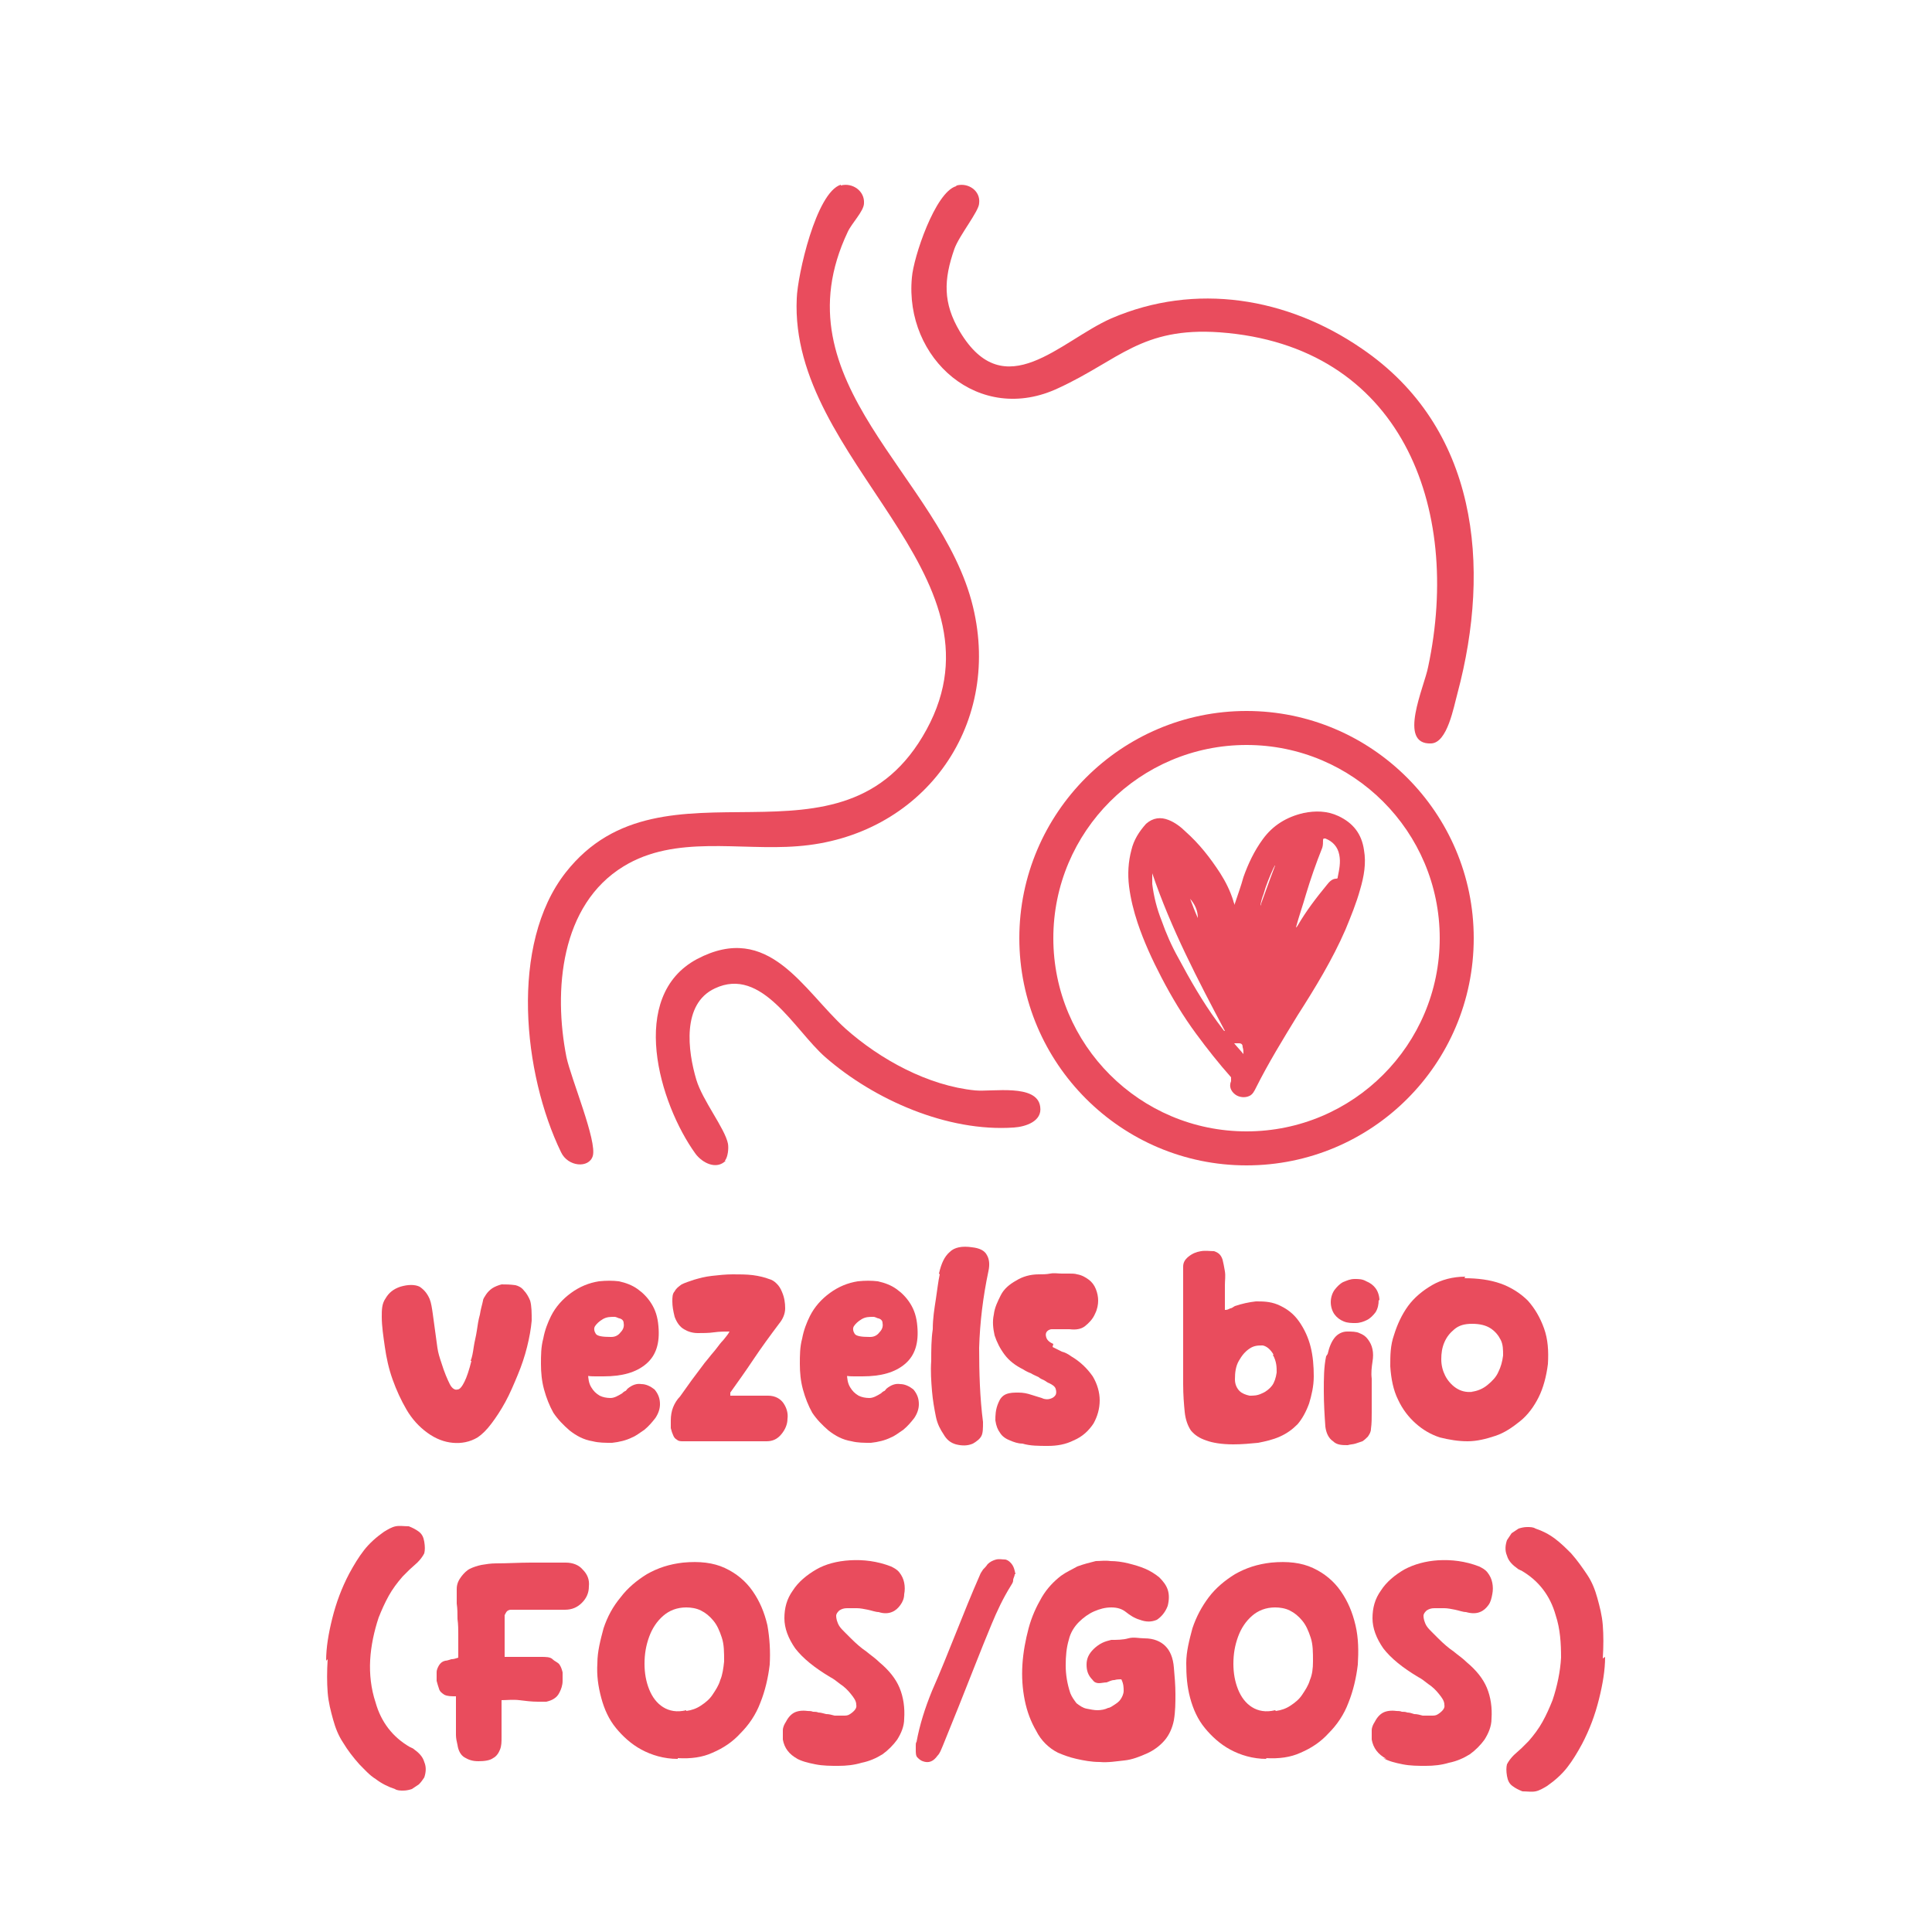 <?xml version="1.0" encoding="UTF-8"?>
<svg id="Calque_1" xmlns="http://www.w3.org/2000/svg" version="1.1" viewBox="0 0 250 250">
  <!-- Generator: Adobe Illustrator 29.3.1, SVG Export Plug-In . SVG Version: 2.1.0 Build 151)  -->
  <defs>
    <style>
      .st0 {
        fill: none;
      }

      .st1 {
        fill: #e94c5d;
      }
    </style>
  </defs>
  <path class="st1" d="M186.3,121.4c0-13.8-11.2-25-25-25s-25,11.2-25,25,11.2,25,25,25,25-11.2,25-25M190.7,121.4c0,16.3-13.2,29.4-29.4,29.4s-29.4-13.2-29.4-29.4,13.2-29.4,29.4-29.4,29.4,13.2,29.4,29.4"/>
  <path class="st1" d="M108.8,24c1.5-.4,3.1.7,3,2.3,0,1-1.6,2.6-2.1,3.7-9.3,19.6,12.1,31.5,16.2,48.5,3.8,15.7-6.7,29.8-22.7,31-7.5.6-15.8-1.5-22.5,2.6-8.2,5-9.1,16.1-7.4,24.7.6,2.8,4,10.9,3.4,12.8-.5,1.6-3.2,1.4-4.1-.5-4.9-10.1-6.7-26.9.6-36.2,12.7-16.2,35.8,1.5,46.7-18.5,11-20.2-17.8-34.7-16.8-55.8.1-3,2.5-13.7,5.7-14.7"/>
  <path class="st1" d="M123.8,24c1.5-.4,3.1.7,2.9,2.3,0,1-2.6,4.2-3.2,5.9-1.4,4-1.5,7,.7,10.7,5.8,9.7,13,1.2,19.6-1.7,10.9-4.7,22.8-2.7,32.4,3.9,15,10.2,16.8,28.1,12.4,44.6-.5,1.8-1.3,6.4-3.4,6.5-4.4.2-.9-7.3-.4-9.9,4.4-20.7-3.5-41.6-27-43.3-10.1-.7-13,3.6-20.8,7.2-10.3,4.9-20-3.8-19-14.3.2-2.6,3-11,5.7-11.8"/>
  <path class="st1" d="M93.9,150.2c-1.2,1.2-3,.3-3.9-.9-4.7-6.5-8.8-20.4.2-25.2,9.3-4.9,13.7,4,19.2,9,4.5,4,10.7,7.4,16.8,8,2.2.2,8-.9,8.4,2.1.3,1.9-1.9,2.6-3.4,2.7-8.6.6-18.1-3.6-24.4-9.1-4-3.5-8.2-11.8-14.3-8.9-4.3,2-3.5,8.1-2.4,11.8.8,2.7,3.7,6.3,4.1,8.3.1.6,0,1.7-.4,2.2"/>
  <path class="st1" d="M155,118.8c0-1-.4-1.8-1-2.5.3.8.6,1.6,1,2.5M159.7,135c.4.5.8.9,1.2,1.4,0-.3,0-.6-.1-.9,0-.3-.1-.5-.5-.5-.1,0-.3,0-.5,0M158.5,133.4s0,0,0,0c-3.5-6.6-7-13.3-9.4-20.4,0,.5,0,.9,0,1.4.2,1.6.6,3.2,1.2,4.7.6,1.7,1.3,3.3,2.2,4.9,1.5,2.8,3.1,5.6,5,8.2.3.4.6.8.9,1.2M167.7,120c.1,0,.1-.1.2-.2,1.1-1.9,2.4-3.6,3.8-5.3.3-.4.7-.8,1.2-.8.2,0,.2-.1.2-.2.2-1,.4-1.9.2-2.9-.2-1-.8-1.7-1.8-2.1-.2,0-.3,0-.3.2,0,.3,0,.7-.1,1-.8,2-1.5,4-2.1,6-.4,1.4-.9,2.8-1.3,4.3M163.1,117.4c0,0,0-.1,0-.2,0,0,.1-.2.1-.3.4-1.1.8-2.2,1.2-3.3.2-.5.4-1.1.6-1.6,0,0,0,0,0,0,0,0,0,0,0,0,0,0,0,0,0,0-.1,0-.1.2-.2.3-.5,1.1-1,2.3-1.3,3.4-.2.5-.3.9-.4,1.4,0,0,0,.1,0,.2,0,0,0,0,0,0,0,0,0,0,0,0M159.8,116.9c.4-1.2.8-2.3,1.1-3.4.6-1.7,1.4-3.4,2.5-4.9,1.3-1.8,3.1-2.9,5.3-3.4,1.5-.3,3-.3,4.5.4,1.9.9,3,2.3,3.3,4.4.3,1.7,0,3.4-.5,5.1-.5,1.8-1.2,3.5-1.9,5.2-1.7,3.9-3.9,7.5-6.2,11.1-1.9,3.1-3.8,6.2-5.4,9.4-.2.4-.4.8-.8,1-.6.3-1.4.2-1.9-.2-.5-.4-.8-1-.5-1.7,0-.2,0-.3,0-.5-1.6-1.8-3.1-3.7-4.5-5.6-1.7-2.3-3.2-4.8-4.5-7.3-1.2-2.3-2.3-4.7-3.1-7.1-.5-1.5-.9-3.1-1.1-4.7-.2-1.6-.1-3.2.3-4.7.3-1.3,1-2.4,1.9-3.4.9-.8,1.9-.9,2.9-.5.8.3,1.6.9,2.2,1.5,1.8,1.6,3.2,3.4,4.5,5.4.7,1.1,1.3,2.3,1.7,3.6,0,.1.1.3.2.5"/>
  <g>
    <rect class="st0" x="7.2" y="161.6" width="235.7" height="66.7"/>
    <path class="st1" d="M60.9,176.1c.2-.5.3-1.1.4-1.8.1-.7.3-1.4.4-2.1.1-.7.2-1.4.4-2.1.1-.7.3-1.3.4-1.8,0-.2.2-.5.4-.8.2-.3.5-.6.8-.8.3-.2.8-.4,1.2-.5.5,0,1.1,0,1.8.1.4.1.8.3,1.1.7.3.3.6.8.8,1.3.2.7.2,1.6.2,2.6-.1,1.1-.3,2.2-.6,3.4-.3,1.2-.7,2.4-1.2,3.6-.5,1.2-1,2.4-1.6,3.5-.6,1.1-1.2,2-1.8,2.8-.6.8-1.2,1.4-1.8,1.8-1,.6-2.1.8-3.2.7s-2.2-.5-3.3-1.3c-1.1-.8-2-1.8-2.7-3-.7-1.2-1.3-2.5-1.8-3.9-.5-1.4-.8-2.8-1-4.2-.2-1.4-.4-2.7-.4-3.9,0-.9,0-1.7.5-2.4.4-.7,1-1.2,1.9-1.5,1-.3,1.9-.3,2.5,0,.6.4,1,.9,1.3,1.6.2.5.3,1.2.4,1.9.1.7.2,1.5.3,2.2s.2,1.5.3,2.2c.1.7.3,1.3.5,1.9.4,1.3.8,2.2,1.1,2.8.3.6.7.8,1,.7.3,0,.6-.4.9-1,.3-.6.6-1.5.9-2.7Z"/>
    <path class="st1" d="M76.1,177.7c0,.7.1,1.3.4,1.8.3.5.6.8,1.1,1.1.4.2.9.3,1.4.3s1-.3,1.5-.6c.1-.1.2-.2.4-.3.1,0,.2-.2.3-.3.6-.5,1.2-.7,1.8-.6.6,0,1.2.3,1.7.7.5.6.7,1.2.7,1.9,0,.6-.2,1.2-.6,1.8-.4.5-.8,1-1.4,1.5-.6.4-1.1.8-1.6,1-.8.4-1.7.6-2.6.7-.9,0-1.7,0-2.5-.2-1.2-.2-2.1-.7-3-1.4-.8-.7-1.5-1.4-2.1-2.3-.5-.9-.9-1.9-1.2-3-.3-1.1-.4-2.2-.4-3.3,0-1.1,0-2.2.3-3.3.2-1.1.6-2.1,1-2.9.6-1.2,1.5-2.2,2.6-3s2.3-1.3,3.6-1.5c.9-.1,1.8-.1,2.6,0,.9.2,1.7.5,2.4,1,.7.5,1.3,1.1,1.8,1.9.5.8.8,1.7.9,2.9.2,2.2-.3,3.8-1.6,4.9s-3.1,1.6-5.5,1.6c-.4,0-.7,0-1.1,0-.3,0-.7,0-1.1-.1ZM79.1,173c.5,0,.9-.2,1.2-.6.3-.3.5-.7.4-1.2,0-.3-.2-.5-.5-.6-.2,0-.4-.2-.7-.2-.5,0-1,0-1.5.3s-.8.6-1,.9-.1.7.1,1,.9.4,1.9.4Z"/>
    <path class="st1" d="M94.5,180.6h3.7c.4,0,.8,0,1.2,0,.9,0,1.6.4,2,1,.4.6.6,1.3.5,2,0,.7-.3,1.4-.8,2-.5.6-1.1.9-1.9.9-1.8,0-3.6,0-5.4,0s-3.6,0-5.4,0c-.3,0-.6,0-.8-.2-.2-.1-.4-.3-.5-.6-.1-.2-.2-.5-.3-.9,0-.3,0-.7,0-1,0-.6.1-1.2.3-1.7.2-.5.5-1,.9-1.4.5-.7,1-1.4,1.5-2.1.5-.7,1-1.3,1.5-2,.2-.3.5-.6.8-1,.3-.4.6-.7.9-1.1.3-.4.6-.8.9-1.1.3-.4.6-.7.8-1.1-.6,0-1.3,0-2,.1-.7.1-1.4.1-2.1.1-.7,0-1.3-.2-1.8-.5-.5-.3-.9-.8-1.2-1.6-.2-.8-.3-1.4-.3-2,0-.5,0-1,.3-1.3.2-.4.5-.6.9-.9.4-.2,1-.4,1.6-.6.7-.2,1.4-.4,2.3-.5s1.8-.2,2.7-.2c.9,0,1.8,0,2.6.1.8.1,1.6.3,2.1.5.4.1.7.3,1,.6s.5.6.7,1.1c.3.7.4,1.4.4,2.1,0,.7-.3,1.4-.8,2-1.2,1.6-2.3,3.1-3.3,4.6-1,1.5-2,2.9-3,4.3Z"/>
    <path class="st1" d="M109.6,177.7c0,.7.1,1.3.4,1.8.3.5.6.8,1.1,1.1.4.2.9.3,1.4.3s1-.3,1.5-.6c.1-.1.2-.2.4-.3.1,0,.2-.2.3-.3.6-.5,1.2-.7,1.8-.6.6,0,1.2.3,1.7.7.5.6.7,1.2.7,1.9,0,.6-.2,1.2-.6,1.8-.4.5-.8,1-1.4,1.5-.6.4-1.1.8-1.6,1-.8.4-1.7.6-2.6.7-.9,0-1.7,0-2.5-.2-1.2-.2-2.1-.7-3-1.4-.8-.7-1.5-1.4-2.1-2.3-.5-.9-.9-1.9-1.2-3-.3-1.1-.4-2.2-.4-3.3,0-1.1,0-2.2.3-3.3.2-1.1.6-2.1,1-2.9.6-1.2,1.5-2.2,2.6-3s2.3-1.3,3.6-1.5c.9-.1,1.8-.1,2.6,0,.9.2,1.7.5,2.4,1,.7.5,1.3,1.1,1.8,1.9.5.8.8,1.7.9,2.9.2,2.2-.3,3.8-1.6,4.9s-3.1,1.6-5.5,1.6c-.4,0-.7,0-1.1,0-.3,0-.7,0-1.1-.1ZM112.6,173c.5,0,.9-.2,1.2-.6.3-.3.5-.7.4-1.2,0-.3-.2-.5-.5-.6-.2,0-.4-.2-.7-.2-.5,0-1,0-1.5.3s-.8.6-1,.9-.1.7.1,1,.9.4,1.9.4Z"/>
    <path class="st1" d="M121.5,164.8c.3-1.3.7-2.2,1.4-2.8.6-.6,1.6-.8,2.9-.6.9.1,1.6.4,1.9,1,.3.5.4,1.2.2,2.1-.7,3.3-1.1,6.6-1.2,9.9,0,3.3.1,6.5.5,9.6,0,.8,0,1.4-.2,1.8-.2.4-.6.7-1.1,1-.7.3-1.4.3-2.2.1-.7-.2-1.2-.6-1.6-1.3-.4-.6-.8-1.3-1-2.3-.2-1-.4-2.1-.5-3.3s-.2-2.6-.1-3.9c0-1.4,0-2.8.2-4.1,0-1.4.2-2.6.4-3.9s.3-2.3.5-3.2Z"/>
    <path class="st1" d="M136.2,174.3c.4.2.8.4,1.2.6.4.1.8.3,1.2.6,1.2.7,2.1,1.6,2.8,2.6.6,1,.9,2.1.9,3.1,0,1.1-.3,2.1-.8,3-.6.9-1.4,1.7-2.6,2.2-1,.5-2.1.7-3.3.7-1.2,0-2.3,0-3.3-.3-.6,0-1.1-.2-1.6-.4s-1-.5-1.3-1c-.3-.4-.5-.9-.6-1.6,0-.6,0-1.4.4-2.3.2-.5.5-.9,1-1.1.5-.2,1-.2,1.6-.2.6,0,1.1.1,1.7.3.6.2,1,.3,1.3.4.4.2.8.2,1.1.1s.5-.2.7-.5c.1-.2.1-.5,0-.8-.1-.3-.4-.5-.8-.7-.3-.1-.5-.3-.7-.4-.2-.1-.5-.2-.7-.4-.4-.2-.7-.3-1-.5-.3-.1-.7-.3-1-.5-1-.5-1.8-1.1-2.4-1.9-.6-.8-1-1.6-1.3-2.5-.2-.9-.3-1.8-.1-2.7.1-.9.5-1.7.9-2.5s1.1-1.4,2-1.9c.8-.5,1.8-.8,2.9-.8.5,0,1,0,1.5-.1s1,0,1.5,0,.7,0,1,0c.3,0,.7,0,1,.1.6.1,1.1.4,1.5.7.4.3.7.7.9,1.2.2.5.3,1,.3,1.5s-.1,1.1-.4,1.7c-.3.7-.8,1.2-1.3,1.6-.5.4-1.2.5-2,.4-.2,0-.4,0-.6,0-.2,0-.4,0-.6,0-.4,0-.8,0-1.1,0-.3,0-.6.2-.7.4-.1.2-.1.4,0,.7.1.3.4.6.9.8Z"/>
    <path class="st1" d="M158.6,169.5c.2,0,.4-.1.6-.2.2,0,.4-.2.6-.3.9-.3,1.8-.5,2.7-.6.9,0,1.8,0,2.8.4,1.2.5,2.1,1.2,2.8,2.2s1.2,2.1,1.5,3.3c.3,1.2.4,2.5.4,3.8,0,1.3-.3,2.5-.6,3.5-.4,1.1-.9,2-1.5,2.7-.7.7-1.4,1.2-2.3,1.6-.9.4-1.8.6-2.8.8-1,.1-2.1.2-3.2.2-1.5,0-2.7-.2-3.5-.5-.9-.3-1.5-.7-2-1.3-.4-.6-.7-1.4-.8-2.4s-.2-2.2-.2-3.6,0-2.3,0-3.6c0-1.3,0-2.6,0-4,0-1.3,0-2.7,0-4,0-1.3,0-2.5,0-3.6,0-.5.2-.9.7-1.3s1-.6,1.6-.7c.6-.1,1.2,0,1.7,0,.6.2.9.5,1.1,1.1.1.4.2.9.3,1.5s0,1.2,0,1.8c0,.6,0,1.2,0,1.8s0,1,0,1.4ZM164.8,175.3c-.4-.7-.9-1.1-1.4-1.2-.6,0-1.1,0-1.7.4s-1,.9-1.4,1.6c-.4.7-.5,1.5-.5,2.4,0,.7.3,1.2.6,1.5s.8.5,1.3.6c.5,0,1,0,1.6-.3.5-.2,1-.6,1.3-1s.5-1,.6-1.7c0-.7,0-1.4-.5-2.3Z"/>
    <path class="st1" d="M171.8,175.2c.2-.9.5-1.6.9-2.1.4-.5,1-.8,1.6-.8s1.2,0,1.6.2c.5.2.8.4,1.1.8s.5.8.6,1.3c.1.5.1,1,0,1.6-.1.7-.2,1.4-.1,2.2,0,.7,0,1.5,0,2.2,0,.7,0,1.5,0,2.2,0,.7,0,1.4-.1,2.1,0,.4-.2.7-.4,1-.2.2-.4.4-.7.6-.3.1-.6.2-.9.3s-.7.1-1,.2c-.7,0-1.4,0-1.9-.5-.6-.4-.9-1.1-1-1.9-.1-1.4-.2-3-.2-4.6,0-1.6,0-3.1.3-4.5ZM178.4,168.2c0,.6-.1,1.1-.4,1.6-.3.4-.7.8-1.1,1s-.9.4-1.5.4c-.5,0-1,0-1.5-.2-.5-.2-.9-.5-1.2-.9-.3-.4-.5-1-.5-1.6,0-.6.2-1.2.5-1.6s.7-.8,1.1-1c.5-.2.9-.4,1.5-.4.5,0,1,0,1.5.3.5.2.9.5,1.2.9.3.4.5,1,.5,1.6Z"/>
    <path class="st1" d="M189.5,165.4c1.7,0,3.3.2,4.7.7,1.4.5,2.6,1.3,3.5,2.2.9,1,1.6,2.2,2.1,3.6.5,1.4.6,2.9.5,4.6-.2,1.6-.6,3.1-1.2,4.3-.6,1.2-1.4,2.3-2.4,3.1-1,.8-2,1.5-3.2,1.9-1.2.4-2.4.7-3.6.7-1.2,0-2.4-.2-3.6-.5-1.2-.4-2.2-1-3.1-1.8-.9-.8-1.7-1.8-2.3-3.1-.6-1.2-.9-2.7-1-4.3,0-1.4,0-2.7.5-4.1.4-1.3,1-2.6,1.8-3.7.8-1.1,1.9-2,3.1-2.7,1.2-.7,2.7-1.1,4.3-1.1ZM190.4,180.1c.8-.1,1.5-.4,2.1-.9.6-.5,1.1-1,1.4-1.7.3-.6.5-1.3.6-2.1,0-.7,0-1.4-.3-2-.3-.6-.7-1.1-1.3-1.5-.6-.4-1.4-.6-2.4-.6s-1.7.2-2.3.7-1,1-1.3,1.7c-.3.7-.4,1.4-.4,2.2,0,.8.2,1.5.5,2.1.3.6.8,1.2,1.4,1.6.6.4,1.3.6,2.2.5Z"/>
    <path class="st1" d="M42.2,214.9c0-1.7.3-3.5.8-5.5.5-2,1.2-3.9,2.2-5.8.6-1.1,1.2-2.1,1.9-3,.7-.9,1.6-1.7,2.6-2.4.5-.3,1-.6,1.5-.7.5-.1,1.1,0,1.7,0,.5.2.9.4,1.3.7.4.3.6.7.7,1.3.1.6.1,1.1,0,1.5-.2.4-.5.8-.9,1.2l-1,.9c-.3.3-.6.6-.9.9-.7.8-1.3,1.6-1.8,2.5s-.9,1.8-1.3,2.8c-.6,1.8-1,3.7-1.1,5.5s.1,3.7.7,5.5c.7,2.5,2.2,4.5,4.5,5.8,0,0,.1,0,.2.1,0,0,.1,0,.2.1.7.5,1.2,1,1.4,1.7.3.7.2,1.4,0,2-.2.3-.4.6-.7.9-.3.2-.6.4-.9.6-.3.1-.7.2-1.1.2-.4,0-.8,0-1.1-.2-.9-.3-1.7-.7-2.5-1.3-.8-.5-1.4-1.2-2.1-1.9-.8-.9-1.5-1.8-2.1-2.8-.6-.9-1-1.9-1.3-3-.3-1.1-.6-2.2-.7-3.5-.1-1.3-.1-2.7,0-4.3Z"/>
    <path class="st1" d="M65.3,214.4h2.4c.8,0,1.5,0,2.3,0,.6,0,1.2,0,1.5.3s.7.4.9.7.3.6.4,1c0,.4,0,.8,0,1.1,0,.6-.2,1.1-.4,1.5-.2.4-.4.6-.7.8-.3.2-.6.3-1,.4-.4,0-.7,0-1.1,0-.8,0-1.6-.1-2.4-.2s-1.6,0-2.3,0c0,0,0,.3,0,.6,0,.3,0,.6,0,.9s0,.6,0,.9c0,.3,0,.5,0,.5v1.9c0,.6,0,1.1-.2,1.6-.2.5-.5.9-.9,1.1-.4.3-1.1.4-1.9.4s-1.3-.2-1.8-.5-.8-.9-.9-1.6c-.1-.4-.2-.9-.2-1.3,0-.5,0-.9,0-1.4,0-.4,0-.7,0-1v-2.6c-.6,0-1.1,0-1.5-.2-.3-.2-.6-.4-.7-.8-.1-.3-.2-.6-.3-1,0-.4,0-.7,0-1.1,0-.4.2-.7.3-.9.2-.3.4-.5.8-.6.2,0,.5-.1.8-.2.3,0,.6-.1.9-.2,0-.2,0-.4,0-.6s0-.4,0-.6c0-.6,0-1.2,0-1.8,0-.6,0-1.3-.1-2,0-.7,0-1.3-.1-2,0-.6,0-1.3,0-1.9,0-.7.3-1.2.6-1.6.3-.4.7-.8,1.1-1s1-.4,1.5-.5c.6-.1,1.2-.2,1.9-.2,1.5,0,3-.1,4.5-.1,1.5,0,3,0,4.5,0,.9,0,1.7.3,2.2.9.6.6.9,1.3.8,2.2,0,.8-.3,1.5-.9,2.1s-1.3.9-2.2.9c-2,0-4,0-6.1,0-.4,0-.6,0-.9,0-.2,0-.4.1-.5.2-.1.1-.2.3-.3.5,0,.2,0,.5,0,.9,0,.7,0,1.5,0,2.2s0,1.5,0,2.3Z"/>
    <path class="st1" d="M87.7,227.6c-1.8,0-3.4-.5-4.7-1.2s-2.4-1.7-3.3-2.8-1.5-2.4-1.9-3.9c-.4-1.5-.6-2.9-.5-4.5,0-1.5.4-3,.8-4.5.5-1.5,1.2-2.8,2.2-4,.9-1.2,2.1-2.2,3.4-3,1.4-.8,2.9-1.3,4.7-1.5,2.1-.2,3.9,0,5.4.7,1.5.7,2.7,1.7,3.6,3,.9,1.3,1.5,2.7,1.9,4.4.3,1.7.4,3.4.3,5.1-.2,1.7-.6,3.4-1.2,4.9-.6,1.6-1.5,2.9-2.6,4-1,1.1-2.2,1.9-3.6,2.5-1.3.6-2.8.8-4.5.7ZM88.8,221.4c.7-.1,1.3-.3,1.9-.7.6-.4,1.1-.8,1.5-1.4.4-.6.8-1.2,1-1.9.3-.7.4-1.5.5-2.4,0-1.2,0-2.2-.3-3.1-.3-.9-.6-1.6-1.1-2.2-.5-.6-1-1-1.6-1.3-.6-.3-1.3-.4-1.9-.4-1.2,0-2.2.4-3,1.1-.8.7-1.4,1.6-1.8,2.7-.4,1.1-.6,2.2-.6,3.5,0,1.2.2,2.3.6,3.3.4,1,1,1.8,1.8,2.3.8.5,1.8.7,3,.4Z"/>
    <path class="st1" d="M103.2,227.6c-1.1-.6-1.7-1.4-1.9-2.5,0-.5,0-.9,0-1.2,0-.4.2-.8.4-1.1.3-.6.7-1,1.1-1.2.4-.2,1-.3,1.7-.2.2,0,.5,0,.7.1.2,0,.5,0,.7.1.3,0,.6.1,1,.2.4,0,.7.1,1.1.2.4,0,.7,0,1.1,0,.4,0,.6,0,.9-.2.6-.4.9-.8.8-1.2,0-.5-.3-.9-.7-1.4s-.8-.9-1.4-1.3c-.5-.4-.9-.7-1.3-.9-2-1.2-3.5-2.4-4.5-3.7-.9-1.3-1.4-2.6-1.4-3.9s.3-2.5,1.1-3.6c.7-1.1,1.8-2,3-2.7s2.7-1.1,4.4-1.2c1.7-.1,3.5.1,5.3.8.4.2.8.4,1.1.8s.5.8.6,1.3c.1.5.1,1,0,1.5,0,.5-.2,1-.5,1.4s-.6.7-1.1.9c-.5.2-1.1.2-1.7,0-.4,0-.9-.2-1.4-.3-.5-.1-1-.2-1.4-.2-.5,0-.9,0-1.3,0-.4,0-.7.1-1,.3-.2.2-.4.4-.4.7s.1.8.4,1.3c.2.3.4.5.7.8.3.3.5.5.8.8.7.7,1.4,1.3,2,1.7.6.5,1.2.9,1.7,1.4,1.2,1,2.1,2.1,2.6,3.3.5,1.2.7,2.6.6,4,0,1-.4,1.9-.9,2.7-.5.7-1.2,1.4-1.9,1.9-.8.5-1.7.9-2.7,1.1-1,.3-2,.4-3,.4-1,0-2,0-3-.2s-1.8-.4-2.5-.8Z"/>
    <path class="st1" d="M131.3,203.7c0,.3-.2.5-.2.8,0,.3-.2.5-.3.7-1,1.6-1.8,3.3-2.5,5-.7,1.7-1.4,3.4-2.1,5.2-.7,1.8-1.4,3.5-2.1,5.3-.7,1.7-1.4,3.5-2.1,5.2-.1.2-.2.5-.3.7s-.2.4-.4.6c-.5.7-1.1,1-1.9.7-.3-.1-.5-.3-.7-.5-.2-.2-.2-.6-.2-1,0-.2,0-.3,0-.5,0-.2,0-.4.1-.5.4-2.2,1.1-4.4,2-6.6,1.1-2.5,2.1-5,3.1-7.5,1-2.5,2-5,3.1-7.5.1-.3.3-.5.4-.7.2-.2.4-.4.6-.7.3-.3.7-.5,1.1-.6s.8,0,1.2,0c.4.1.7.4.9.7.2.3.3.7.4,1.2Z"/>
    <path class="st1" d="M145.2,217.3c-.3,0-.7,0-1,.1-.4,0-.7.2-1,.3-.3,0-.7.1-1,.1-.3,0-.6-.1-.8-.4-.6-.6-.8-1.2-.8-2s.3-1.4.9-2c.3-.3.7-.6,1.1-.8.4-.2.8-.3,1.2-.4.7,0,1.5,0,2.2-.2s1.4,0,2.1,0c1.2,0,2.1.4,2.7,1s1,1.5,1.1,2.8c.1,1.1.2,2.3.2,3.4,0,1.1,0,2.2-.2,3.4-.2,1-.6,1.9-1.2,2.6-.6.7-1.4,1.3-2.3,1.7-.9.4-1.9.8-2.9.9s-2.1.3-3.2.2c-1.1,0-2.1-.2-3-.4s-1.7-.5-2.4-.8c-1.2-.6-2.2-1.6-2.8-2.8-.7-1.2-1.2-2.5-1.5-4-.3-1.5-.4-3-.3-4.6.1-1.6.4-3.2.8-4.7s1-2.8,1.7-4,1.6-2.1,2.5-2.8c.7-.5,1.4-.8,2.1-1.2.8-.3,1.6-.5,2.4-.7.6,0,1.2-.1,1.9,0,.7,0,1.5.1,2.3.3.8.2,1.5.4,2.2.7.7.3,1.3.7,1.8,1.1.5.5.9,1,1.1,1.6.2.6.2,1.3,0,2.1-.3.8-.8,1.4-1.4,1.8-.7.3-1.4.3-2.2,0-.7-.2-1.3-.6-1.8-1-.5-.4-1.1-.6-1.9-.6s-1.5.2-2.2.5-1.4.8-2,1.4c-.6.6-1.1,1.4-1.3,2.3-.3,1-.4,2.1-.4,3.3,0,1.2.2,2.4.6,3.6.2.5.5.9.8,1.3.4.3.8.6,1.3.7s1,.2,1.4.2c.5,0,1-.1,1.4-.3.2,0,.5-.2.8-.4.3-.2.6-.4.8-.7.2-.3.4-.7.4-1.1,0-.4,0-.9-.3-1.5Z"/>
    <path class="st1" d="M163.9,227.6c-1.8,0-3.4-.5-4.7-1.2-1.3-.7-2.4-1.7-3.3-2.8s-1.5-2.4-1.9-3.9-.5-2.9-.5-4.5c0-1.5.4-3,.8-4.5.5-1.5,1.2-2.8,2.1-4,.9-1.2,2.1-2.2,3.4-3,1.4-.8,2.9-1.3,4.7-1.5,2.1-.2,3.9,0,5.4.7,1.5.7,2.7,1.7,3.6,3s1.5,2.7,1.9,4.4.4,3.4.3,5.1c-.2,1.7-.6,3.4-1.2,4.9-.6,1.6-1.5,2.9-2.6,4-1,1.1-2.2,1.9-3.6,2.5-1.3.6-2.8.8-4.5.7ZM165.1,221.4c.7-.1,1.3-.3,1.9-.7.6-.4,1.1-.8,1.5-1.4.4-.6.8-1.2,1-1.9.3-.7.4-1.5.4-2.4,0-1.2,0-2.2-.3-3.1s-.6-1.6-1.1-2.2c-.5-.6-1-1-1.6-1.3s-1.3-.4-1.9-.4c-1.2,0-2.2.4-3,1.1-.8.7-1.4,1.6-1.8,2.7-.4,1.1-.6,2.2-.6,3.5,0,1.2.2,2.3.6,3.3.4,1,1,1.8,1.8,2.3.8.5,1.8.7,3,.4Z"/>
    <path class="st1" d="M179.4,227.6c-1.1-.6-1.7-1.4-1.9-2.5,0-.5,0-.9,0-1.2,0-.4.2-.8.4-1.1.3-.6.7-1,1.1-1.2.4-.2,1-.3,1.7-.2.2,0,.5,0,.7.1.2,0,.5,0,.7.1.3,0,.6.1.9.2.4,0,.7.1,1.1.2.4,0,.7,0,1.1,0,.4,0,.6,0,.9-.2.6-.4.9-.8.8-1.2,0-.5-.3-.9-.7-1.4s-.8-.9-1.4-1.3c-.5-.4-.9-.7-1.3-.9-2-1.2-3.5-2.4-4.5-3.7-.9-1.3-1.4-2.6-1.4-3.9s.3-2.5,1.1-3.6c.7-1.1,1.8-2,3-2.7,1.3-.7,2.8-1.1,4.4-1.2,1.7-.1,3.5.1,5.3.8.4.2.8.4,1.1.8.3.4.5.8.6,1.3s.1,1,0,1.5-.2,1-.5,1.4c-.3.4-.6.7-1.1.9-.5.2-1.1.2-1.8,0-.4,0-.9-.2-1.4-.3-.5-.1-1-.2-1.4-.2-.5,0-.9,0-1.3,0-.4,0-.7.1-1,.3-.2.2-.4.4-.4.7,0,.3.1.8.4,1.3.2.3.4.5.7.8.3.3.5.5.8.8.7.7,1.4,1.3,2,1.7.6.5,1.2.9,1.7,1.4,1.2,1,2.1,2.1,2.6,3.3.5,1.2.7,2.6.6,4,0,1-.4,1.9-.9,2.7-.5.7-1.2,1.4-1.9,1.9-.8.5-1.7.9-2.7,1.1-1,.3-2,.4-3,.4-1,0-2,0-3-.2-1-.2-1.8-.4-2.5-.8Z"/>
    <path class="st1" d="M207.7,214.4c0,1.7-.3,3.5-.8,5.5s-1.2,3.9-2.2,5.8c-.6,1.1-1.2,2.1-1.9,3s-1.6,1.7-2.6,2.4c-.5.3-1,.6-1.5.7s-1.1,0-1.7,0c-.5-.2-.9-.4-1.3-.7-.4-.3-.6-.7-.7-1.3-.1-.6-.1-1.1,0-1.5.2-.4.5-.8.9-1.2l1-.9c.3-.3.6-.6.9-.9.7-.8,1.3-1.6,1.8-2.5.5-.9.9-1.8,1.3-2.8.6-1.8,1-3.7,1.1-5.5,0-1.8-.1-3.7-.7-5.5-.7-2.5-2.2-4.5-4.5-5.8,0,0-.1,0-.2-.1,0,0-.1,0-.2-.1-.7-.5-1.2-1-1.4-1.7-.3-.7-.2-1.4,0-2,.2-.3.4-.6.6-.9.3-.2.6-.4.9-.6.3-.1.7-.2,1.1-.2.4,0,.8,0,1.1.2.9.3,1.7.7,2.5,1.3s1.4,1.2,2.1,1.9c.8.9,1.5,1.9,2.1,2.8s1,1.9,1.3,3c.3,1.1.6,2.2.7,3.5s.1,2.7,0,4.3Z"/>
  </g>
</svg>